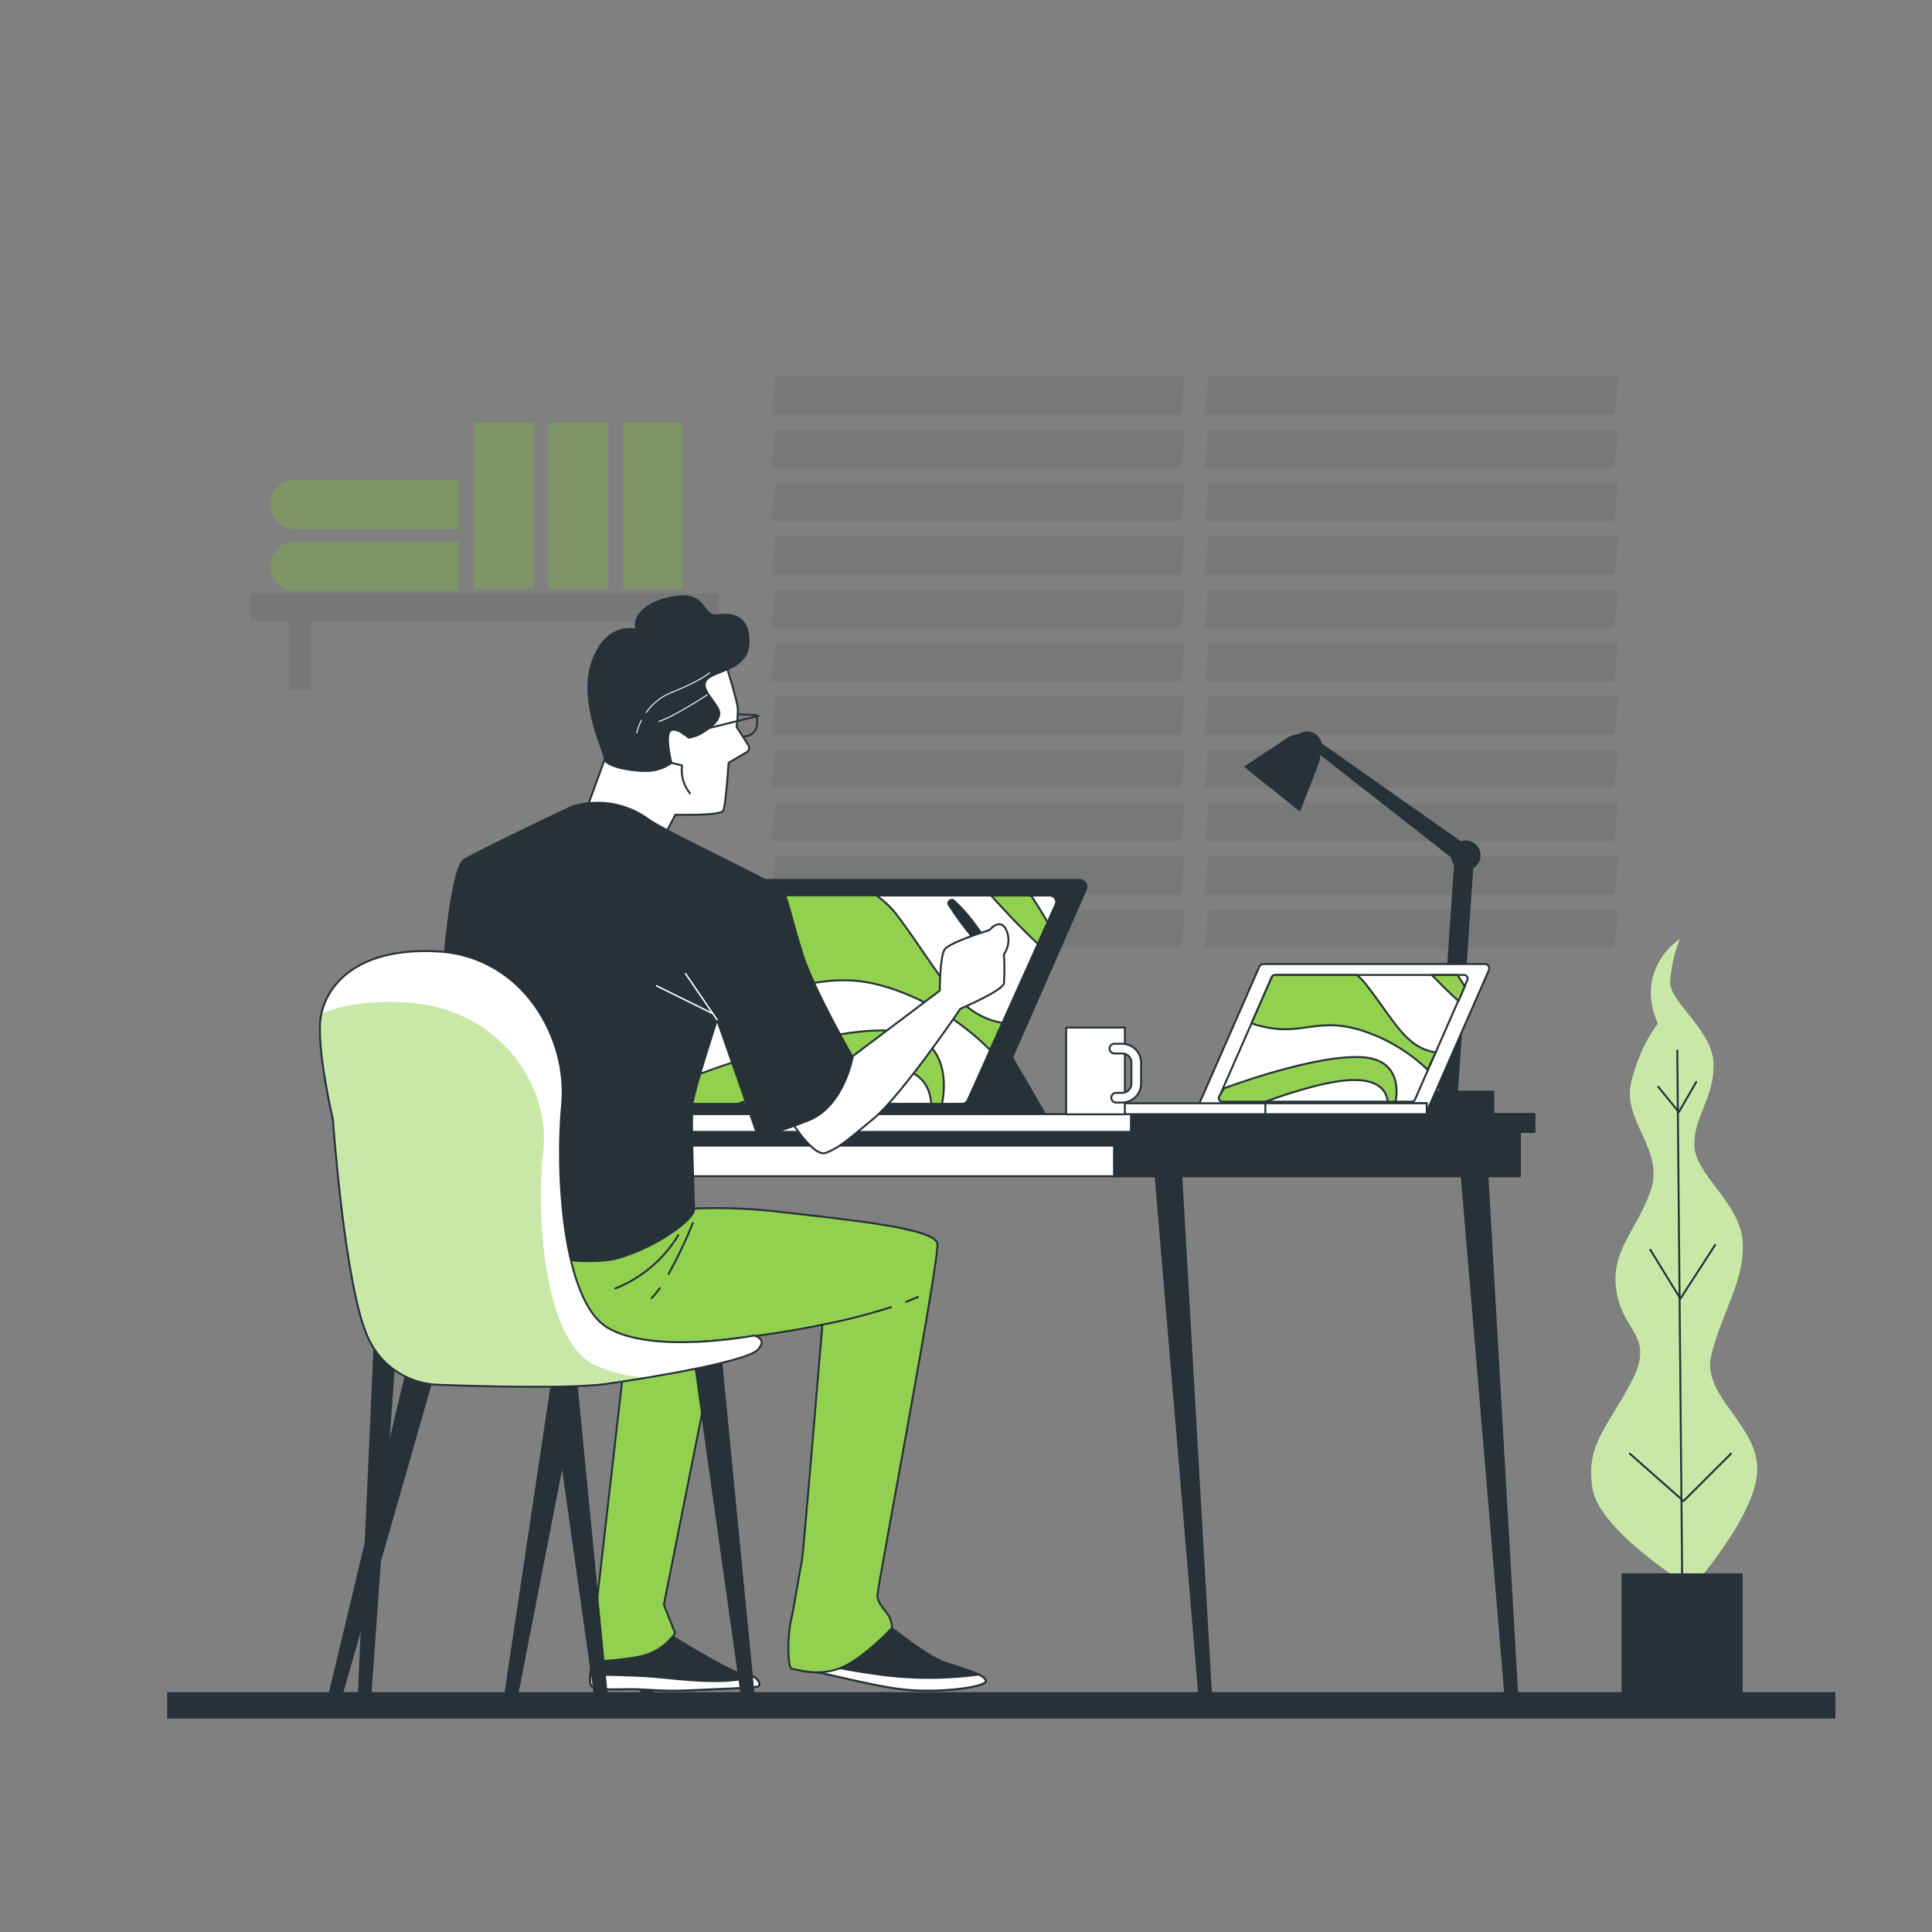 <svg width="1000" height="1000" viewBox="0 0 1000 1000" fill="none" xmlns="http://www.w3.org/2000/svg">
<rect x="0" y="0" width="1000" height="1000" fill="#808080" stroke="none"/>
<g opacity="0.1">
<path d="M611.211 214.643H399.082L401.237 194.946H613.366L611.211 214.643Z" fill="#263238"/>
<path d="M611.211 242.258H399.082L401.237 222.536H613.366L611.211 242.258Z" fill="#263238"/>
<path d="M611.211 269.849H399.082L401.237 250.127H613.366L611.211 269.849Z" fill="#263238"/>
<path d="M611.211 297.439H399.082L401.237 277.742H613.366L611.211 297.439Z" fill="#263238"/>
<path d="M611.211 325.054H399.082L401.237 305.332H613.366L611.211 325.054Z" fill="#263238"/>
<path d="M611.211 352.654H399.082L401.237 332.932H613.366L611.211 352.654Z" fill="#263238"/>
<path d="M611.211 380.235H399.082L401.237 360.538H613.366L611.211 380.235Z" fill="#263238"/>
<path d="M611.211 407.851H399.082L401.237 388.129H613.366L611.211 407.851Z" fill="#263238"/>
<path d="M611.211 435.441H399.082L401.237 415.719H613.366L611.211 435.441Z" fill="#263238"/>
<path d="M611.211 463.031H399.082L401.237 443.334H613.366L611.211 463.031Z" fill="#263238"/>
<path d="M611.211 490.647H399.082L401.237 470.925H613.366L611.211 490.647Z" fill="#263238"/>
<path d="M835.509 214.643H623.38L625.535 194.946H837.639L835.509 214.643Z" fill="#263238"/>
<path d="M835.509 242.258H623.38L625.535 222.536H837.639L835.509 242.258Z" fill="#263238"/>
<path d="M835.509 269.849H623.38L625.535 250.127H837.639L835.509 269.849Z" fill="#263238"/>
<path d="M835.509 297.439H623.38L625.535 277.742H837.639L835.509 297.439Z" fill="#263238"/>
<path d="M835.509 325.054H623.38L625.535 305.332H837.639L835.509 325.054Z" fill="#263238"/>
<path d="M835.509 352.654H623.38L625.535 332.932H837.639L835.509 352.654Z" fill="#263238"/>
<path d="M835.509 380.235H623.38L625.535 360.538H837.639L835.509 380.235Z" fill="#263238"/>
<path d="M835.509 407.851H623.38L625.535 388.129H837.639L835.509 407.851Z" fill="#263238"/>
<path d="M835.509 435.441H623.38L625.535 415.719H837.639L835.509 435.441Z" fill="#263238"/>
<path d="M835.509 463.031H623.38L625.535 443.334H837.639L835.509 463.031Z" fill="#263238"/>
<path d="M835.509 490.647H623.38L625.535 470.925H837.639L835.509 490.647Z" fill="#263238"/>
</g>
<g opacity="0.4">
<path d="M152.719 280.366H237.521V306.027H152.719C149.31 306.027 146.04 304.672 143.629 302.261C141.218 299.85 139.864 296.58 139.864 293.171C139.864 289.761 141.218 286.492 143.629 284.081C146.04 281.67 149.31 280.315 152.719 280.315V280.366Z" fill="#92D050"/>
<path d="M237.621 248.238H152.719C149.31 248.238 146.04 249.593 143.629 252.004C141.218 254.414 139.864 257.684 139.864 261.094C139.864 264.503 141.218 267.773 143.629 270.184C146.04 272.595 149.31 273.949 152.719 273.949H237.521L237.621 248.238Z" fill="#92D050"/>
<path d="M276.164 218.699H245.316V304.779H276.164V218.699Z" fill="#92D050"/>
<path d="M314.694 218.699H283.846V304.779H314.694V218.699Z" fill="#92D050"/>
<path d="M353.275 218.699H322.427V304.779H353.275V218.699Z" fill="#92D050"/>
</g>
<g opacity="0.1">
<path d="M152.719 280.366H237.521V306.027H152.719C149.31 306.027 146.04 304.672 143.629 302.261C141.218 299.85 139.864 296.58 139.864 293.171C139.864 289.761 141.218 286.492 143.629 284.081C146.04 281.67 149.31 280.315 152.719 280.315V280.366Z" fill="#263238"/>
<path d="M237.621 248.238H152.719C149.31 248.238 146.04 249.593 143.629 252.004C141.218 254.414 139.864 257.684 139.864 261.094C139.864 264.503 141.218 267.773 143.629 270.184C146.04 272.595 149.31 273.949 152.719 273.949H237.521L237.621 248.238Z" fill="#263238"/>
<path d="M276.164 218.699H245.316V304.779H276.164V218.699Z" fill="#263238"/>
<path d="M314.694 218.699H283.846V304.779H314.694V218.699Z" fill="#263238"/>
<path d="M353.275 218.699H322.427V304.779H353.275V218.699Z" fill="#263238"/>
</g>
<path opacity="0.1" d="M371.851 307.079H129.726V321.413H149.372V356.973H161.05V321.413H334.813V356.973H346.491V321.413H371.851V307.079Z" fill="#263238"/>
<path d="M858.137 529.937C858.137 529.937 849.366 539.961 844.354 560.009C839.342 580.056 861.896 595.092 854.378 616.393C846.86 637.693 833.077 647.717 836.836 669.018C840.595 690.318 856.884 691.571 844.354 715.378C831.824 739.185 820.548 747.955 824.307 770.509C828.066 793.063 875.679 821.881 875.679 821.881C875.679 821.881 908.256 785.545 909.509 761.738C910.762 737.932 880.691 722.896 885.703 701.595C890.714 680.295 903.244 662.753 901.991 642.705C900.738 622.658 876.932 607.622 876.932 592.586C876.932 577.55 886.956 568.78 886.956 551.238C886.956 533.696 864.402 518.66 864.402 508.637C864.883 500.903 866.574 493.292 869.414 486.083C869.414 486.083 845.607 501.119 858.137 529.937Z" fill="#92D050"/>
<path opacity="0.5" d="M858.137 529.937C858.137 529.937 849.366 539.961 844.354 560.009C839.342 580.056 861.896 595.092 854.378 616.393C846.86 637.693 833.077 647.717 836.836 669.018C840.595 690.318 856.884 691.571 844.354 715.378C831.824 739.185 820.548 747.955 824.307 770.509C828.066 793.063 875.679 821.881 875.679 821.881C875.679 821.881 908.256 785.545 909.509 761.738C910.762 737.932 880.691 722.896 885.703 701.595C890.714 680.295 903.244 662.753 901.991 642.705C900.738 622.658 876.932 607.622 876.932 592.586C876.932 577.55 886.956 568.78 886.956 551.238C886.956 533.696 864.402 518.66 864.402 508.637C864.883 500.903 866.574 493.292 869.414 486.083C869.414 486.083 845.607 501.119 858.137 529.937Z" fill="white"/>
<path d="M870.665 814.361L868.159 543.718" stroke="#263238" stroke-linecap="round" stroke-linejoin="round"/>
<path d="M895.954 752.412L871.396 776.945L843.58 752.412" stroke="#263238" stroke-linecap="round" stroke-linejoin="round"/>
<path d="M887.745 644.388L869.753 672.204L854.191 646.844" stroke="#263238" stroke-linecap="round" stroke-linejoin="round"/>
<path d="M858.307 562.537L868.957 575.618L877.954 560.081" stroke="#263238" stroke-linecap="round" stroke-linejoin="round"/>
<path d="M901.994 814.365H839.345V884.532H901.994V814.365Z" fill="#263238"/>
<path d="M597.435 600.247L621.041 880.914C621.103 881.328 621.25 881.725 621.473 882.079C621.695 882.434 621.989 882.738 622.335 882.973C622.681 883.209 623.072 883.37 623.483 883.447C623.895 883.524 624.317 883.515 624.725 883.42C625.432 883.248 626.053 882.826 626.472 882.232C626.891 881.637 627.081 880.911 627.006 880.187L610.942 600.172L597.435 600.247Z" fill="#263238" stroke="#263238" stroke-linecap="round" stroke-linejoin="round"/>
<path d="M755.875 600.247L779.556 881.866C779.621 882.279 779.77 882.673 779.994 883.026C780.217 883.378 780.511 883.681 780.856 883.916C781.201 884.151 781.59 884.312 782 884.391C782.41 884.469 782.832 884.463 783.24 884.372C783.948 884.195 784.569 883.768 784.988 883.17C785.407 882.571 785.596 881.841 785.52 881.115L769.407 600.247H755.875Z" fill="#263238" stroke="#263238" stroke-linecap="round" stroke-linejoin="round"/>
<path d="M344.249 600.247L331.719 878.408C331.65 879.137 331.844 879.867 332.267 880.465C332.69 881.063 333.314 881.489 334.025 881.666C334.431 881.769 334.855 881.784 335.268 881.71C335.681 881.636 336.073 881.475 336.419 881.238C336.765 881.001 337.057 880.694 337.275 880.335C337.493 879.977 337.632 879.576 337.683 879.16L357.731 600.172L344.249 600.247Z" fill="#263238" stroke="#263238" stroke-linecap="round" stroke-linejoin="round"/>
<path d="M198.226 600.255L185.696 877.564C185.626 878.293 185.821 879.023 186.244 879.621C186.667 880.219 187.291 880.645 188.001 880.821C188.408 880.924 188.832 880.939 189.245 880.865C189.658 880.792 190.05 880.631 190.396 880.394C190.742 880.157 191.034 879.849 191.252 879.491C191.47 879.132 191.609 878.732 191.66 878.315L211.532 600.154L198.226 600.255Z" fill="#263238" stroke="#263238" stroke-linecap="round" stroke-linejoin="round"/>
<path d="M786.688 584.693H189.394V608.801H786.688V584.693Z" fill="white" stroke="#263238" stroke-linecap="round" stroke-linejoin="round"/>
<path d="M786.688 584.693H189.394V592.963H786.688V584.693Z" fill="#263238" stroke="#263238" stroke-linecap="round" stroke-linejoin="round"/>
<path d="M786.692 584.693H576.618V608.801H786.692V584.693Z" fill="#263238" stroke="#263238" stroke-linecap="round" stroke-linejoin="round"/>
<path d="M794.192 576.672H181.937V585.869H794.192V576.672Z" fill="white" stroke="#263238" stroke-linecap="round" stroke-linejoin="round"/>
<path d="M794.187 576.672H585.39V585.869H794.187V576.672Z" fill="#263238" stroke="#263238" stroke-linecap="round" stroke-linejoin="round"/>
<path d="M522.304 544.646L540.523 576.02H509.123L522.304 544.646Z" fill="#263238" stroke="#263238" stroke-linecap="round" stroke-linejoin="round"/>
<path d="M329.607 575.843H509.109C509.789 575.838 510.454 575.637 511.023 575.264C511.592 574.89 512.041 574.36 512.316 573.738L562.01 460.443C562.272 459.906 562.392 459.311 562.358 458.714C562.323 458.118 562.136 457.54 561.814 457.036C561.492 456.533 561.045 456.121 560.518 455.84C559.99 455.559 559.399 455.418 558.802 455.432H379.325C378.645 455.424 377.978 455.618 377.408 455.988C376.837 456.358 376.389 456.888 376.118 457.511L326.425 570.831C326.163 571.366 326.043 571.959 326.076 572.554C326.11 573.148 326.295 573.724 326.614 574.227C326.933 574.73 327.376 575.142 327.9 575.425C328.424 575.708 329.012 575.852 329.607 575.843Z" fill="#263238" stroke="#263238" stroke-linecap="round" stroke-linejoin="round"/>
<path d="M342.539 571.334H497.908C498.539 571.335 499.156 571.153 499.686 570.811C500.215 570.468 500.633 569.98 500.891 569.404L546.399 468.088C546.615 467.593 546.704 467.051 546.659 466.512C546.614 465.974 546.435 465.455 546.14 465.002C545.844 464.55 545.44 464.178 544.964 463.921C544.489 463.663 543.957 463.528 543.417 463.527H388.047C387.413 463.525 386.793 463.709 386.262 464.056C385.732 464.404 385.316 464.9 385.065 465.482L339.582 566.773C339.36 567.266 339.265 567.807 339.306 568.346C339.347 568.885 339.523 569.406 339.817 569.86C340.111 570.313 340.514 570.686 340.99 570.944C341.466 571.201 341.998 571.335 342.539 571.334Z" fill="white" stroke="#263238" stroke-linecap="round" stroke-linejoin="round"/>
<path d="M467.806 514.013C484.554 520.658 499.748 530.691 512.437 543.483L516.346 534.813L518.852 529.45C495.171 525.365 486.951 503.864 464.473 473.893C461.401 469.825 457.685 466.286 453.472 463.418H388.041C387.41 463.423 386.794 463.605 386.262 463.944C385.727 464.289 385.308 464.787 385.059 465.373L368.144 502.962C415.181 522.784 422.348 495.92 467.806 514.013Z" fill="#92D050" stroke="#263238" stroke-linecap="round" stroke-linejoin="round"/>
<path d="M463.23 533.62C426.543 530.187 354.321 558.83 354.321 558.83L347.63 571.359H381.937C407.798 561.336 438.722 551.312 457.517 551.988C477.264 552.615 481.423 562.814 482.025 571.359H487.588C490.395 557.501 488.49 536 463.23 533.62Z" fill="#92D050" stroke="#263238" stroke-linecap="round" stroke-linejoin="round"/>
<path d="M537.202 488.512L542.214 477.36C539.557 472.649 536.5 467.787 533.719 463.527H512.969C518.908 470.118 529.133 481.144 537.202 488.512Z" fill="#92D050" stroke="#263238" stroke-linecap="round" stroke-linejoin="round"/>
<path d="M723.4 577.397H773.419V564.567H723.4V577.397Z" fill="#263238"/>
<path d="M749.68 568.947C750.954 568.95 752.182 568.467 753.113 567.596C754.044 566.725 754.609 565.533 754.691 564.261L763.036 442.421C763.081 441.763 762.995 441.103 762.784 440.477C762.573 439.852 762.241 439.275 761.808 438.778C761.374 438.281 760.846 437.875 760.255 437.582C759.664 437.289 759.021 437.115 758.363 437.071C757.704 437.027 757.044 437.112 756.419 437.323C755.794 437.534 755.216 437.866 754.72 438.3C754.223 438.734 753.816 439.261 753.523 439.852C753.231 440.443 753.057 441.086 753.012 441.745L744.668 563.584C744.578 564.91 745.019 566.217 745.893 567.218C746.767 568.219 748.003 568.832 749.329 568.922L749.68 568.947Z" fill="#263238"/>
<path d="M758.664 448.384C759.72 448.386 760.75 448.054 761.606 447.436C762.463 446.818 763.102 445.945 763.433 444.941C763.763 443.938 763.768 442.856 763.448 441.85C763.127 440.844 762.496 439.964 761.646 439.338L679.451 381.5C679.204 381.222 678.898 381.001 678.555 380.856C678.212 380.71 677.841 380.643 677.469 380.658C677.097 380.674 676.733 380.773 676.404 380.947C676.075 381.121 675.788 381.366 675.566 381.665C675.343 381.963 675.19 382.308 675.117 382.673C675.045 383.038 675.054 383.415 675.146 383.776C675.237 384.137 675.407 384.474 675.645 384.76C675.882 385.047 676.181 385.278 676.519 385.435L755.657 447.382C756.524 448.033 757.579 448.384 758.664 448.384Z" fill="#263238"/>
<path d="M758.659 450.422C762.908 450.422 766.352 446.977 766.352 442.728C766.352 438.48 762.908 435.035 758.659 435.035C754.41 435.035 750.966 438.48 750.966 442.728C750.966 446.977 754.41 450.422 758.659 450.422Z" fill="#263238"/>
<path d="M676.554 393.984C680.803 393.984 684.248 390.54 684.248 386.291C684.248 382.042 680.803 378.598 676.554 378.598C672.305 378.598 668.861 382.042 668.861 386.291C668.861 390.54 672.305 393.984 676.554 393.984Z" fill="#263238"/>
<path d="M643.86 396.836L672.879 420.117L682.602 395.057C683.448 392.881 683.576 390.491 682.967 388.237C682.358 385.983 681.045 383.982 679.219 382.527C677.407 381.066 675.175 380.222 672.849 380.118C670.522 380.015 668.224 380.657 666.289 381.951L643.86 396.836Z" fill="#263238"/>
<path d="M622.176 575.845H736.849C737.283 575.845 737.707 575.719 738.072 575.484C738.436 575.248 738.725 574.912 738.904 574.517L770.654 502.12C770.798 501.779 770.856 501.407 770.822 501.039C770.789 500.67 770.665 500.315 770.462 500.005C770.259 499.696 769.983 499.441 769.658 499.263C769.333 499.086 768.969 498.991 768.599 498.987H653.877C653.446 498.989 653.025 499.116 652.665 499.351C652.305 499.587 652.021 499.922 651.847 500.315L620.096 572.713C619.945 573.055 619.882 573.431 619.914 573.804C619.945 574.177 620.071 574.537 620.278 574.849C620.485 575.161 620.768 575.416 621.099 575.59C621.431 575.764 621.802 575.852 622.176 575.845Z" fill="white" stroke="#263238" stroke-linecap="round" stroke-linejoin="round"/>
<path d="M632.929 570.203H730.662C731.036 570.207 731.402 570.1 731.715 569.894C732.027 569.689 732.271 569.395 732.416 569.05L759.505 507.278C759.629 506.99 759.68 506.676 759.653 506.364C759.626 506.051 759.523 505.75 759.352 505.487C759.181 505.225 758.947 505.008 758.672 504.857C758.398 504.706 758.09 504.625 757.776 504.622H660.019C659.65 504.625 659.289 504.733 658.979 504.932C658.668 505.132 658.421 505.415 658.265 505.75L631.175 567.522C631.052 567.813 631.002 568.131 631.03 568.446C631.059 568.761 631.164 569.065 631.338 569.33C631.511 569.595 631.747 569.813 632.024 569.965C632.302 570.118 632.613 570.199 632.929 570.203Z" fill="white" stroke="#263238" stroke-linecap="round" stroke-linejoin="round"/>
<path d="M709.195 534.894C720.276 539.063 730.389 545.45 738.916 553.664L743.101 544.717C727.338 542.211 721.875 528.429 706.89 509.333C705.517 507.593 703.954 506.013 702.229 504.622H660.028C659.659 504.625 659.299 504.733 658.988 504.932C658.678 505.132 658.43 505.415 658.274 505.75L647.774 529.707C674.738 538.578 680.602 524.043 709.195 534.894Z" fill="#92D050" stroke="#263238" stroke-linecap="round" stroke-linejoin="round"/>
<path d="M706.14 547.297C681.707 545.117 633.467 563.36 633.467 563.36L630.962 567.721C630.861 568.005 630.83 568.309 630.872 568.607C630.914 568.906 631.027 569.19 631.201 569.435C631.375 569.681 631.606 569.881 631.874 570.019C632.142 570.156 632.439 570.228 632.741 570.227H654.918C671.458 564.237 690.353 558.649 702.106 559.025C714.36 559.401 717.617 565.039 718.319 570.227H722.354C724.058 561.381 722.304 548.751 706.14 547.297Z" fill="#92D050" stroke="#263238" stroke-linecap="round" stroke-linejoin="round"/>
<path d="M754.879 518.104L758.187 510.587C756.959 508.582 755.681 506.552 754.378 504.647H741.097C744.981 508.682 750.369 514.02 754.879 518.104Z" fill="#92D050" stroke="#263238" stroke-linecap="round" stroke-linejoin="round"/>
<path d="M738.461 571.038H566.176V576.676H738.461V571.038Z" fill="white" stroke="#263238" stroke-linecap="round" stroke-linejoin="round"/>
<path d="M738.467 571.038H654.944V576.676H738.467V571.038Z" fill="white" stroke="#263238" stroke-linecap="round" stroke-linejoin="round"/>
<path d="M582.234 531.884H551.837V576.79H582.234V531.884Z" fill="white" stroke="#263238" stroke-linecap="round" stroke-linejoin="round"/>
<path d="M580.856 570.673H577.698C577.034 570.673 576.396 570.409 575.926 569.939C575.456 569.469 575.192 568.832 575.192 568.167C575.192 567.503 575.456 566.865 575.926 566.395C576.396 565.925 577.034 565.661 577.698 565.661H580.856C582.117 565.655 583.324 565.151 584.215 564.26C585.107 563.368 585.611 562.161 585.617 560.9V550.024C585.617 548.761 585.116 547.55 584.223 546.657C583.33 545.765 582.119 545.263 580.856 545.263H576.796C576.132 545.263 575.494 544.999 575.024 544.529C574.554 544.059 574.29 543.422 574.29 542.757C574.29 542.092 574.554 541.455 575.024 540.985C575.494 540.515 576.132 540.251 576.796 540.251H580.856C583.446 540.258 585.928 541.289 587.759 543.121C589.591 544.952 590.623 547.434 590.629 550.024V560.9C590.623 563.49 589.591 565.972 587.759 567.803C585.928 569.635 583.446 570.667 580.856 570.673Z" fill="white" stroke="#263238" stroke-linecap="round" stroke-linejoin="round"/>
<path d="M375.055 341.827C375.055 341.827 381.921 363.153 381.921 367.287C381.872 370.28 381.646 373.268 381.244 376.234L387.334 385.656C387.524 385.954 387.653 386.287 387.712 386.635C387.771 386.984 387.759 387.34 387.677 387.684C387.596 388.028 387.445 388.352 387.236 388.636C387.026 388.921 386.761 389.16 386.457 389.34L377.109 394.828C377.109 394.828 375.731 416.855 374.353 419.612C372.975 422.368 349.569 421.692 349.569 421.692L342.051 436.151L302.808 420.99L313.082 392.773L311.002 350.172C311.002 350.172 335.11 328.746 375.055 341.827Z" fill="white" stroke="#263238" stroke-linecap="round" stroke-linejoin="round"/>
<path d="M347.529 394.826L353.017 396.204C352.681 398.769 352.875 401.376 353.586 403.863C354.297 406.35 355.511 408.664 357.152 410.664" fill="white"/>
<path d="M347.529 394.826L353.017 396.204C352.681 398.769 352.875 401.376 353.586 403.863C354.297 406.35 355.511 408.664 357.152 410.664" stroke="#263238" stroke-linecap="round" stroke-linejoin="round"/>
<path d="M353.872 380.089L392.639 370.491" stroke="#263238" stroke-linecap="round" stroke-linejoin="round"/>
<path d="M382.635 369.715L391.456 370.091C391.456 370.091 394.538 380.115 385.316 381.242" stroke="#263238" stroke-linecap="round" stroke-linejoin="round"/>
<path d="M329.594 326.063C329.594 326.063 314.558 321.227 306.865 341.901C299.172 362.575 313.08 389.514 313.08 392.847C313.08 396.18 324.783 399.036 333.729 399.036C338.655 399.226 343.504 397.772 347.512 394.902C347.512 394.902 344.053 381.144 346.81 378.387C349.567 375.631 356.458 381.821 356.458 381.821C358.619 381.478 360.71 380.784 362.648 379.766C364.702 378.387 375.052 372.874 371.594 366.685C368.136 360.495 361.269 354.982 366.782 350.847C372.296 346.712 386.83 346.01 387.432 332.929C388.033 319.848 379.914 317.117 371.594 318.47C363.274 319.823 366.081 306.767 350.243 308.847C334.405 310.927 326.837 319.773 329.594 326.063Z" fill="#263238" stroke="#263238" stroke-linecap="round" stroke-linejoin="round"/>
<path d="M332.001 372.87C330.903 374.94 330.061 377.137 329.495 379.411" stroke="white" stroke-width="0.5" stroke-linecap="round" stroke-linejoin="round"/>
<path d="M367.283 348.266C367.283 348.266 362.496 352.476 347.511 358.465C342.215 360.568 337.656 364.185 334.405 368.865" stroke="white" stroke-width="0.5" stroke-linecap="round" stroke-linejoin="round"/>
<path d="M366.094 359.636C366.094 359.636 348.727 371.038 341.034 373.419" stroke="white" stroke-width="0.5" stroke-linecap="round" stroke-linejoin="round"/>
<path d="M491.012 468.23C498.473 479.899 507.354 490.598 517.45 500.081C517.45 500.081 507.852 478.705 493.618 466.075C492.34 464.972 490.11 466.802 491.012 468.23Z" fill="#263238" stroke="#263238" stroke-linecap="round" stroke-linejoin="round"/>
<path d="M435.683 550.967L486.429 512.752C486.429 512.752 486.429 495.21 488.935 491.451C491.441 487.692 512.115 481.427 512.115 481.427C512.115 481.427 517.753 474.536 520.886 481.427C521.781 483.445 522.137 485.661 521.917 487.858C521.697 490.054 520.91 492.156 519.633 493.957C519.957 498.964 519.957 503.986 519.633 508.993C519.006 512.752 497.079 522.149 497.079 522.149C497.079 522.149 467.008 566.63 451.972 579.159C436.936 591.689 433.804 594.195 427.539 596.701C421.274 599.207 409.997 581.039 409.997 581.039L435.683 550.967Z" fill="white" stroke="#263238" stroke-linecap="round" stroke-linejoin="round"/>
<path d="M343.587 844.225C343.587 844.225 379.296 866.779 385.561 866.779C391.826 866.779 394.959 872.417 391.826 873.044C388.694 873.67 369.273 874.297 356.116 874.923C342.96 875.55 334.189 874.297 326.671 874.297C319.153 874.297 310.383 874.923 306.624 873.044C302.865 871.164 309.13 849.864 309.13 846.105C309.13 842.346 339.201 841.719 343.587 844.225Z" fill="#263238" stroke="#263238" stroke-linecap="round" stroke-linejoin="round"/>
<path d="M389.647 867.681C375.789 872.266 353.311 869.259 339.829 868.031C329.153 867.054 312.514 866.828 305.522 866.778C305.246 870.011 305.522 872.442 306.625 873.043C310.384 874.923 319.154 874.296 326.672 874.296C334.19 874.296 342.961 875.549 356.117 874.923C369.274 874.296 388.695 873.67 391.827 873.043C394.158 872.567 393.005 869.309 389.647 867.681Z" fill="white" stroke="#263238" stroke-linecap="round" stroke-linejoin="round"/>
<path d="M371.771 689.428L343.604 830.638L349.468 845.298C345.261 851.403 338.908 855.698 331.676 857.327C323.623 858.897 315.446 859.735 307.242 859.833C307.242 859.833 304.11 844.171 305.989 842.291C307.869 840.412 308.495 832.894 308.495 832.894L324.784 690.681L371.771 689.428Z" fill="#92D050" stroke="#263238" stroke-linecap="round" stroke-linejoin="round"/>
<path d="M457.624 839.435C457.624 839.435 479.551 857.603 489.575 860.736C499.598 863.868 510.249 867.001 510.249 870.133C510.249 873.266 486.442 876.398 468.274 874.519C450.106 872.639 422.54 864.495 416.275 864.495C410.01 864.495 411.263 848.206 411.263 845.7C411.263 843.194 441.961 823.146 457.624 839.435Z" fill="#263238" stroke="#263238" stroke-linecap="round" stroke-linejoin="round"/>
<path d="M510.236 870.131C510.236 869.003 508.832 867.875 506.602 866.748C488.673 869.169 470.492 869.042 452.599 866.372C438.858 864.414 425.225 861.763 411.752 858.428C412.403 861.786 413.706 864.492 416.262 864.492C422.527 864.492 450.093 872.636 468.261 874.516C486.429 876.395 510.236 873.263 510.236 870.131Z" fill="white" stroke="#263238" stroke-linecap="round" stroke-linejoin="round"/>
<path d="M348.601 626.145C367.391 624.702 386.278 625.122 404.985 627.398C436.936 631.157 483.923 635.543 485.176 643.687C486.429 651.832 454.152 821.359 454.152 825.745C454.152 830.13 459.164 834.516 460.417 837.022C461.209 838.798 461.635 840.716 461.67 842.66C461.67 842.66 446.333 859.199 434.43 863.585C422.527 867.97 412.528 863.886 410.022 863.886C407.516 863.886 407.516 846.97 409.396 838.826C411.275 830.682 414.408 810.007 415.034 808.128C415.661 806.249 425.659 685.662 425.659 685.662C425.659 685.662 356.745 700.698 300.988 694.433C245.23 688.168 239.592 679.397 236.46 666.241C233.327 653.084 239.592 626.772 239.592 626.772L348.601 626.145Z" fill="#92D050" stroke="#263238" stroke-linecap="round" stroke-linejoin="round"/>
<path d="M341.533 666.713C340.272 668.545 338.864 670.272 337.323 671.875" stroke="#263238" stroke-linecap="round" stroke-linejoin="round"/>
<path d="M358.608 633.041C354.989 642.067 350.804 650.855 346.078 659.354" stroke="#263238" stroke-linecap="round" stroke-linejoin="round"/>
<path d="M351.108 639.3C343.563 651.81 332.117 661.495 318.53 666.865" stroke="#263238" stroke-linecap="round" stroke-linejoin="round"/>
<path d="M469.007 673.816C471.112 672.989 473.192 672.137 475.147 671.31L469.007 673.816Z" fill="white"/>
<path d="M469.007 673.816C471.112 672.989 473.192 672.137 475.147 671.31" stroke="#263238" stroke-linecap="round" stroke-linejoin="round"/>
<path d="M425.652 685.679C437.652 683.324 449.508 680.287 461.161 676.582L425.652 685.679Z" fill="white"/>
<path d="M425.652 685.679C437.652 683.324 449.508 680.287 461.161 676.582" stroke="#263238" stroke-linecap="round" stroke-linejoin="round"/>
<path d="M295.97 417.532C295.97 417.532 247.104 440.712 240.213 445.098C233.321 449.483 228.936 503.988 228.936 513.385C228.936 522.782 235.827 614.876 237.707 630.538C239.586 646.201 299.729 656.851 319.777 651.213C339.824 645.574 359.246 631.165 359.246 626.153C359.246 621.141 357.366 578.54 358.619 570.395C359.872 562.251 371.149 527.794 371.149 527.794L392.449 588.564C401.391 586.179 410.178 583.25 418.762 579.793C436.93 572.275 441.316 547.215 441.316 547.215C441.316 547.215 421.268 512.132 415.63 494.59C409.991 477.049 407.485 463.892 404.979 460.76C402.473 457.627 346.089 431.315 336.065 424.424C330.412 420.169 323.825 417.324 316.852 416.125C309.878 414.927 302.72 415.409 295.97 417.532Z" fill="#263238" stroke="#263238" stroke-linecap="round" stroke-linejoin="round"/>
<path d="M371.139 527.796L354.851 503.989" stroke="white" stroke-width="0.75" stroke-linecap="round" stroke-linejoin="round"/>
<path d="M368.488 524.414L339.82 510.256" stroke="white" stroke-width="0.75" stroke-linecap="round" stroke-linejoin="round"/>
<path d="M283.475 704.009L308.535 881.932C308.59 882.347 308.731 882.745 308.95 883.102C309.169 883.458 309.461 883.764 309.806 884C310.151 884.237 310.542 884.398 310.953 884.473C311.365 884.549 311.787 884.537 312.194 884.438C312.896 884.267 313.513 883.848 313.931 883.259C314.35 882.67 314.543 881.95 314.474 881.231L296.932 701.103L283.475 704.009Z" fill="#263238" stroke="#263238" stroke-linecap="round" stroke-linejoin="round"/>
<path d="M211.581 705.464L169.757 880.204C169.658 880.611 169.647 881.033 169.722 881.445C169.797 881.856 169.959 882.247 170.195 882.592C170.431 882.937 170.737 883.228 171.094 883.447C171.45 883.666 171.848 883.808 172.263 883.863C172.982 883.963 173.712 883.8 174.32 883.404C174.928 883.008 175.372 882.406 175.571 881.708L224.136 712.155L211.581 705.464Z" fill="#263238" stroke="#263238" stroke-linecap="round" stroke-linejoin="round"/>
<path d="M287.535 703.312L260.922 880.985C260.858 881.397 260.882 881.819 260.99 882.222C261.098 882.625 261.289 883.001 261.551 883.327C261.813 883.652 262.139 883.919 262.51 884.111C262.88 884.304 263.287 884.417 263.704 884.443C264.44 884.483 265.165 884.249 265.738 883.787C266.312 883.324 266.694 882.665 266.811 881.937L300.541 708.901L287.535 703.312Z" fill="#263238" stroke="#263238" stroke-linecap="round" stroke-linejoin="round"/>
<path d="M359.473 704.009L384.532 881.932C384.591 882.345 384.735 882.741 384.955 883.096C385.175 883.45 385.466 883.755 385.81 883.99C386.154 884.226 386.544 884.388 386.954 884.465C387.364 884.542 387.785 884.533 388.191 884.438C388.895 884.267 389.515 883.85 389.938 883.261C390.361 882.673 390.559 881.953 390.497 881.231L372.955 701.103L359.473 704.009Z" fill="#263238" stroke="#263238" stroke-linecap="round" stroke-linejoin="round"/>
<path d="M172.307 579.348C172.307 579.348 164.789 547.597 165.641 530.056C166.493 512.514 182.331 489.96 226.611 492.466C270.891 494.972 294.272 537.574 290.939 571.83C287.606 606.086 290.939 672.895 314.319 687.104C337.7 701.313 390.325 691.289 390.325 691.289C390.325 691.289 397.843 692.943 392.004 698.807C386.165 704.671 337.7 712.99 313.492 716.348C294.999 718.854 248.338 717.551 227.237 716.774C216.279 716.501 205.87 711.918 198.269 704.019C195.207 700.737 192.671 697 190.751 692.943C178.421 667.182 172.307 579.348 172.307 579.348Z" fill="white"/>
<mask id="mask0_6991_5206" style="mask-type:luminance" maskUnits="userSpaceOnUse" x="165" y="492" width="230" height="226">
<path d="M172.29 579.34C172.29 579.34 164.772 547.59 165.624 530.048C166.476 512.506 182.314 489.953 226.594 492.458C270.875 494.964 294.255 537.566 290.922 571.822C287.589 606.079 290.922 672.887 314.303 687.096C337.683 701.305 390.309 691.281 390.309 691.281C390.309 691.281 397.826 692.935 391.987 698.799C386.149 704.663 337.683 712.983 313.476 716.341C294.982 718.847 248.321 717.543 227.221 716.767C216.262 716.493 205.853 711.91 198.252 704.011C195.19 700.729 192.654 696.993 190.734 692.935C178.405 667.174 172.29 579.34 172.29 579.34Z" fill="white"/>
</mask>
<g mask="url(#mask0_6991_5206)">
<path d="M313.476 716.34C319.39 715.513 326.782 714.385 334.651 713.082C325.182 712.593 315.889 710.323 307.261 706.391C281.124 692.708 277.39 628.33 281.124 595.327C284.858 562.323 258.696 521.301 209.178 518.87C190.759 517.968 176.601 520.424 166.326 524.734C165.937 526.481 165.703 528.259 165.624 530.047C164.772 547.588 172.29 579.339 172.29 579.339C172.29 579.339 178.405 667.173 190.684 692.934C192.604 696.992 195.14 700.728 198.202 704.01C205.803 711.909 216.212 716.492 227.171 716.766C248.321 717.542 294.982 718.871 313.476 716.34Z" fill="#92D050"/>
<path opacity="0.5" d="M313.476 716.34C319.39 715.513 326.782 714.385 334.651 713.082C325.182 712.593 315.889 710.323 307.261 706.391C281.124 692.708 277.39 628.33 281.124 595.327C284.858 562.323 258.696 521.301 209.178 518.87C190.759 517.968 176.601 520.424 166.326 524.734C165.937 526.481 165.703 528.259 165.624 530.047C164.772 547.588 172.29 579.339 172.29 579.339C172.29 579.339 178.405 667.173 190.684 692.934C192.604 696.992 195.14 700.728 198.202 704.01C205.803 711.909 216.212 716.492 227.171 716.766C248.321 717.542 294.982 718.871 313.476 716.34Z" fill="white"/>
</g>
<path d="M172.307 579.348C172.307 579.348 164.789 547.597 165.641 530.056C166.493 512.514 182.331 489.96 226.611 492.466C270.891 494.972 294.272 537.574 290.939 571.83C287.606 606.086 290.939 672.895 314.319 687.104C337.7 701.313 390.325 691.289 390.325 691.289C390.325 691.289 397.843 692.943 392.004 698.807C386.165 704.671 337.7 712.99 313.492 716.348C294.999 718.854 248.338 717.551 227.237 716.774C216.279 716.501 205.87 711.918 198.269 704.019C195.207 700.737 192.671 697 190.751 692.943C178.421 667.182 172.307 579.348 172.307 579.348Z" stroke="#263238" stroke-linecap="round" stroke-linejoin="round"/>
<path d="M950 875.862H86.523V889.545H950V875.862Z" fill="#263238"/>
</svg>
